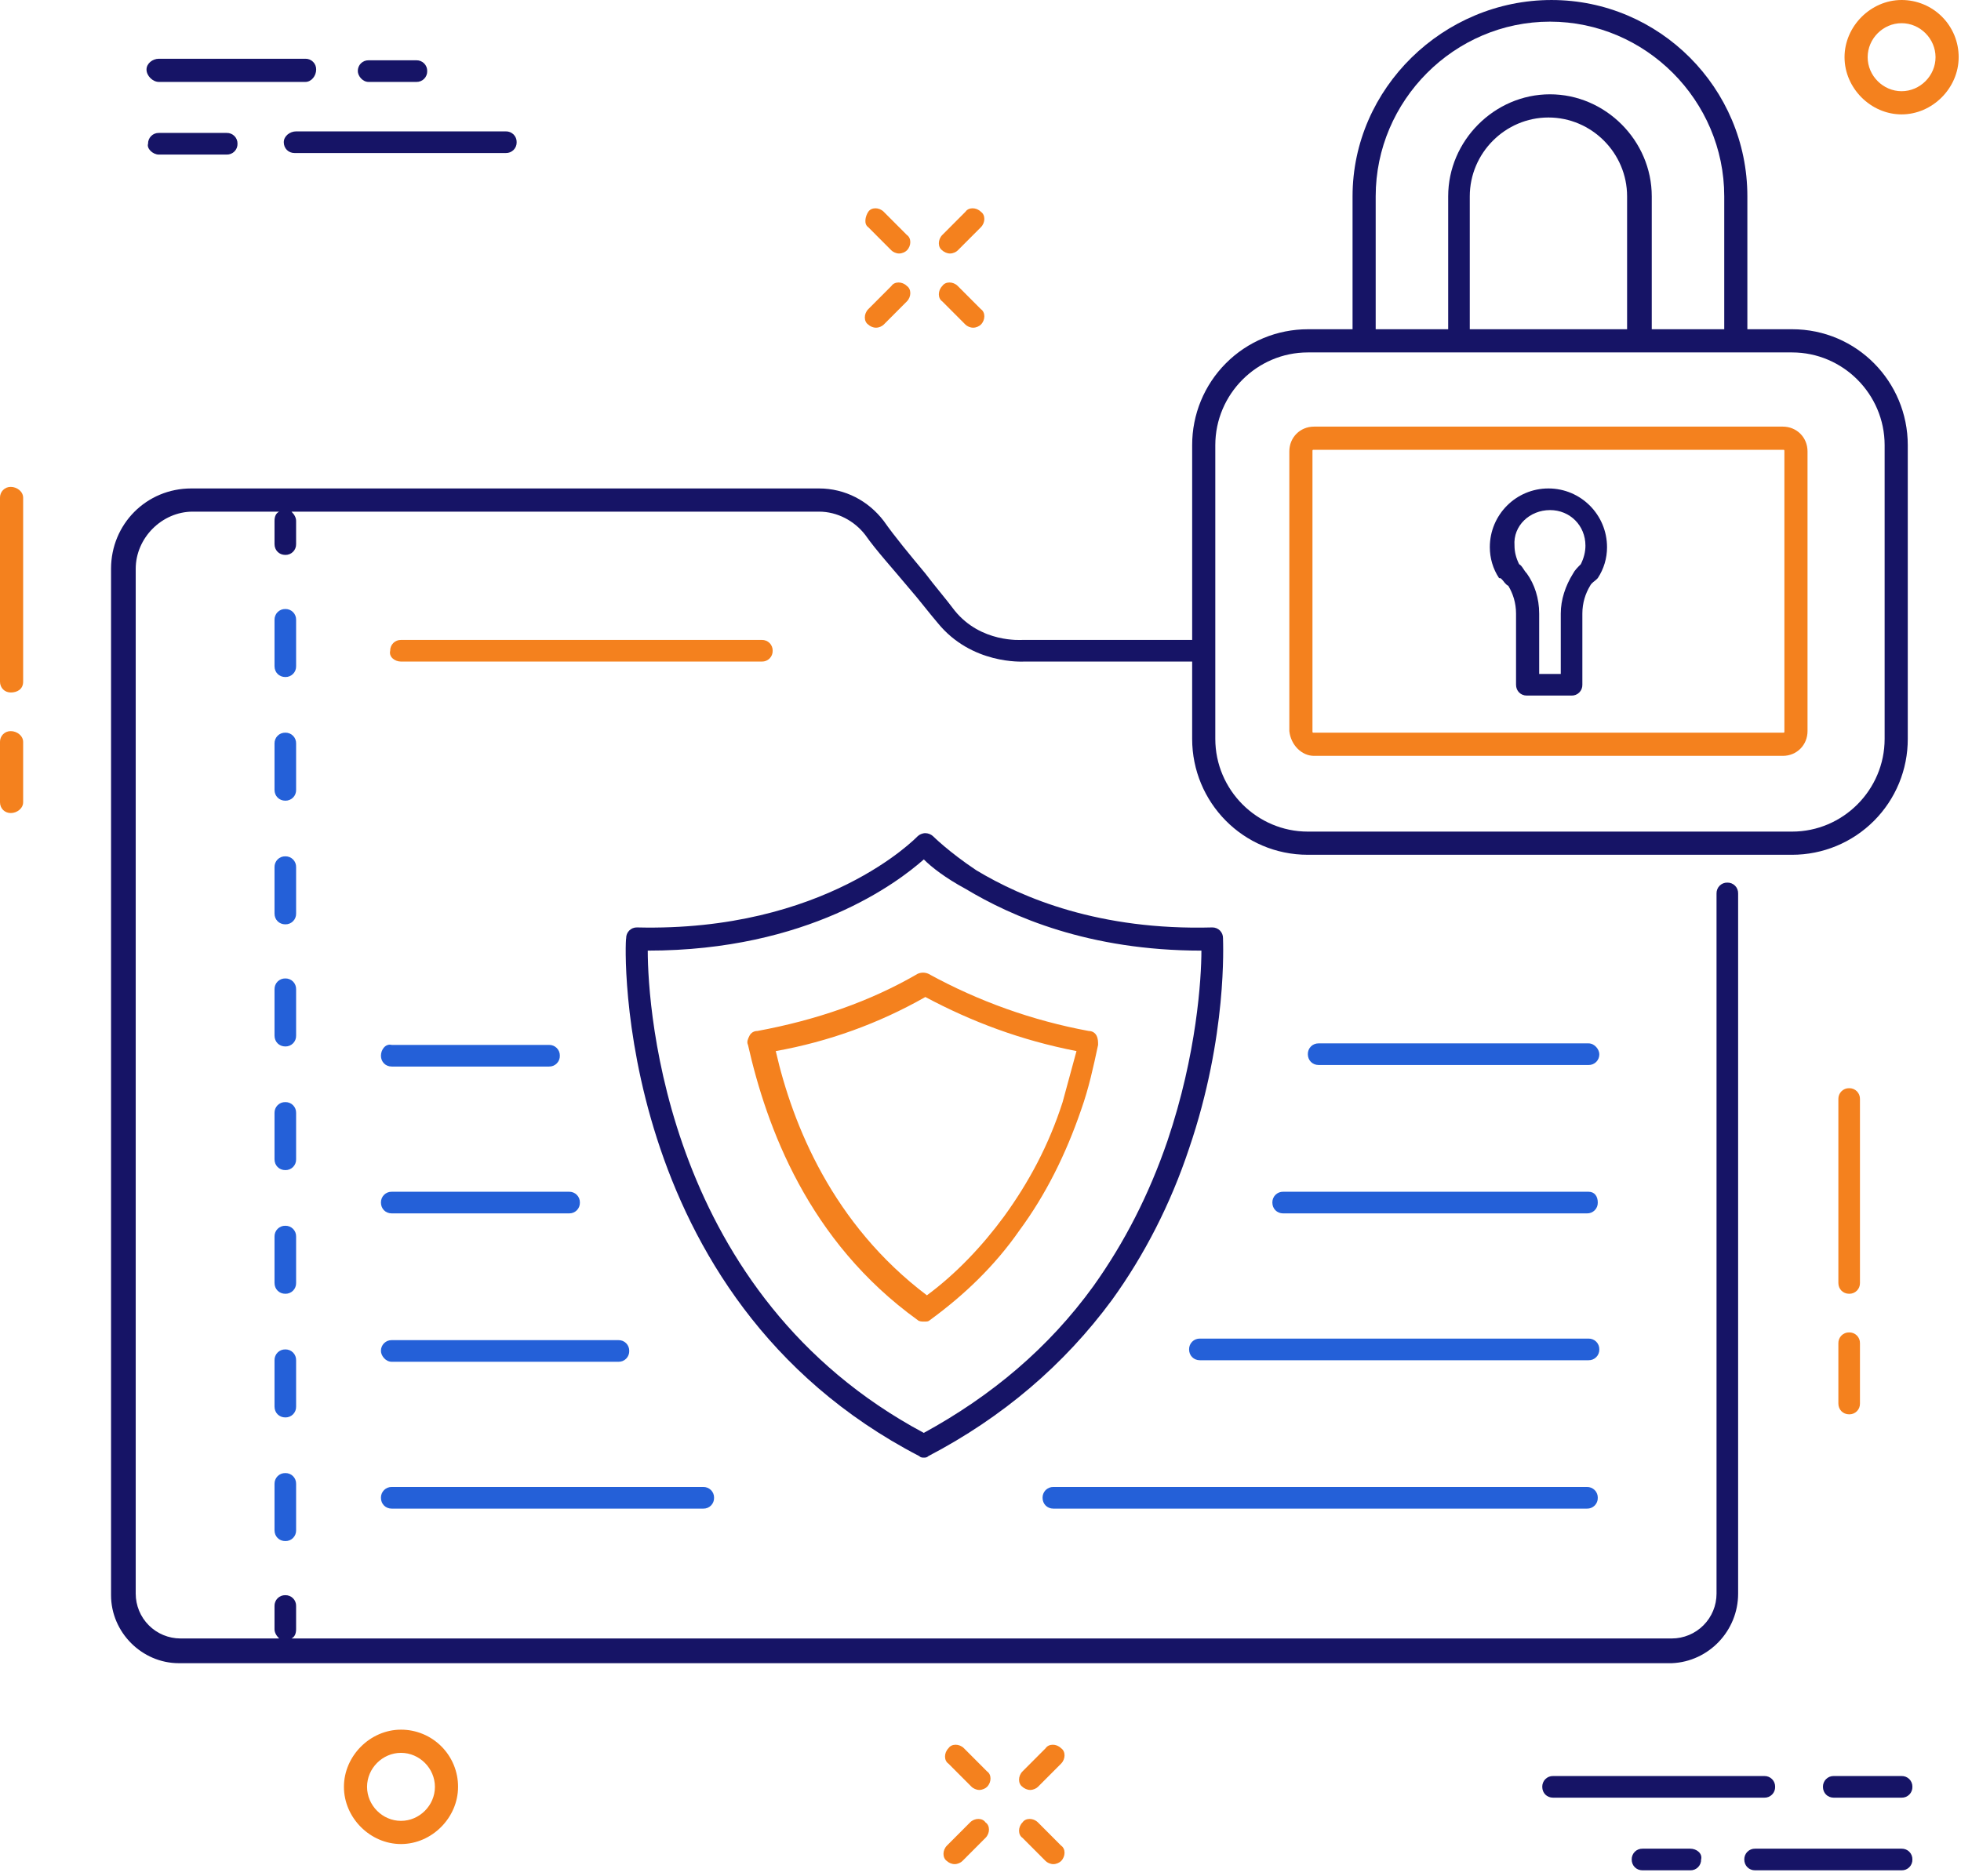 <svg width="208" height="199" viewBox="0 0 208 199" fill="none" xmlns="http://www.w3.org/2000/svg">
<path d="M1.145 51.653C0.994 51.65 0.843 51.677 0.702 51.733C0.562 51.79 0.434 51.874 0.327 51.982C0.22 52.089 0.136 52.217 0.08 52.358C0.024 52.499 -0.003 52.65 0 52.801V72.314C0 72.97 0.491 73.462 1.145 73.462C1.8 73.462 2.455 73.134 2.455 72.314V52.801C2.455 52.145 1.8 51.653 1.145 51.653V51.653ZM1.145 77.561C0.994 77.558 0.843 77.585 0.702 77.641C0.562 77.698 0.434 77.782 0.327 77.89C0.22 77.997 0.136 78.125 0.08 78.266C0.024 78.407 -0.003 78.558 0 78.709V85.104C0 85.76 0.491 86.252 1.145 86.252C1.8 86.252 2.455 85.76 2.455 85.104V78.709C2.455 78.053 1.8 77.561 1.145 77.561V77.561ZM197.283 116.588C197.287 116.436 197.26 116.286 197.204 116.145C197.148 116.004 197.064 115.876 196.957 115.769C196.85 115.661 196.722 115.577 196.581 115.52C196.441 115.464 196.29 115.437 196.138 115.44C195.987 115.437 195.836 115.464 195.695 115.52C195.555 115.577 195.427 115.661 195.32 115.769C195.213 115.876 195.129 116.004 195.073 116.145C195.017 116.286 194.99 116.436 194.993 116.588V136.101C194.993 136.757 195.483 137.249 196.138 137.249C196.29 137.252 196.441 137.225 196.581 137.169C196.722 137.112 196.85 137.028 196.957 136.92C197.064 136.813 197.148 136.685 197.204 136.544C197.26 136.403 197.287 136.253 197.283 136.101V116.588ZM196.137 141.348C195.986 141.345 195.835 141.372 195.695 141.429C195.554 141.485 195.427 141.57 195.32 141.677C195.213 141.784 195.129 141.912 195.073 142.053C195.016 142.194 194.99 142.345 194.993 142.496V148.891C194.993 149.547 195.483 150.039 196.138 150.039C196.29 150.042 196.441 150.015 196.581 149.959C196.722 149.902 196.85 149.818 196.957 149.71C197.064 149.603 197.148 149.475 197.204 149.334C197.26 149.193 197.287 149.043 197.283 148.891V142.496C197.287 142.344 197.26 142.194 197.204 142.053C197.148 141.912 197.064 141.784 196.957 141.677C196.85 141.569 196.722 141.485 196.581 141.428C196.441 141.372 196.29 141.345 196.138 141.348H196.137ZM94.552 26.565C94.716 26.729 95.042 26.893 95.37 26.893C95.697 26.893 96.024 26.729 96.188 26.565C96.678 26.073 96.678 25.253 96.188 24.925L93.734 22.465C93.244 21.973 92.425 21.973 92.098 22.465C91.771 22.957 91.608 23.777 92.098 24.105L94.552 26.565ZM102.404 34.436C102.568 34.6 102.894 34.763 103.222 34.763C103.549 34.763 103.876 34.6 104.04 34.436C104.53 33.944 104.53 33.124 104.04 32.796L101.586 30.336C101.096 29.844 100.277 29.844 99.95 30.336C99.46 30.828 99.46 31.648 99.95 31.976L102.404 34.436ZM92.917 34.763C93.243 34.763 93.571 34.6 93.734 34.436L96.188 31.976C96.678 31.484 96.678 30.664 96.188 30.336C95.698 29.844 94.879 29.844 94.552 30.336L92.098 32.796C91.608 33.288 91.608 34.108 92.098 34.436C92.262 34.6 92.589 34.763 92.916 34.763H92.917ZM100.768 26.893C101.095 26.893 101.423 26.729 101.586 26.565L104.04 24.105C104.53 23.613 104.53 22.793 104.04 22.465C103.55 21.973 102.731 21.973 102.404 22.465L99.95 24.925C99.46 25.417 99.46 26.237 99.95 26.565C100.114 26.729 100.441 26.893 100.768 26.893ZM102.24 185.458C101.75 184.966 100.932 184.966 100.605 185.458C100.114 185.95 100.114 186.77 100.605 187.098L103.058 189.558C103.222 189.721 103.549 189.885 103.876 189.885C104.203 189.885 104.531 189.721 104.694 189.557C105.185 189.065 105.185 188.245 104.694 187.917L102.24 185.457V185.458ZM110.093 193.329C109.602 192.837 108.783 192.837 108.457 193.329C107.966 193.821 107.966 194.641 108.457 194.969L110.91 197.429C111.074 197.592 111.401 197.756 111.728 197.756C112.056 197.756 112.383 197.592 112.546 197.428C113.037 196.936 113.037 196.116 112.546 195.788L110.093 193.328V193.329ZM102.895 193.329L100.441 195.789C99.951 196.28 99.951 197.1 100.441 197.429C100.605 197.592 100.931 197.756 101.259 197.756C101.586 197.756 101.913 197.592 102.077 197.428L104.531 194.968C105.021 194.477 105.021 193.657 104.531 193.328C104.203 192.837 103.386 192.837 102.895 193.328V193.329ZM110.91 185.458L108.457 187.918C107.966 188.409 107.966 189.229 108.457 189.558C108.62 189.721 108.947 189.885 109.275 189.885C109.602 189.885 109.929 189.721 110.093 189.557L112.546 187.097C113.037 186.606 113.037 185.786 112.546 185.457C112.056 184.966 111.238 184.966 110.91 185.457V185.458ZM201.7 3.01732e-06C198.428 3.01732e-06 195.647 2.788 195.647 6.068C195.647 9.348 198.428 12.135 201.7 12.135C204.971 12.135 207.752 9.347 207.752 6.068C207.755 5.272 207.601 4.483 207.298 3.746C206.995 3.01 206.55 2.34 205.987 1.776C205.425 1.213 204.757 0.765 204.021 0.461C203.285 0.156 202.497 -0.001 201.7 3.01732e-06V3.01732e-06ZM201.7 9.675C199.737 9.675 198.1 8.035 198.1 6.068C198.1 4.1 199.737 2.46 201.7 2.46C203.663 2.46 205.299 4.1 205.299 6.068C205.299 8.035 203.663 9.675 201.699 9.675H201.7ZM42.532 183.49C39.261 183.49 36.48 186.278 36.48 189.557C36.48 192.837 39.26 195.624 42.532 195.624C45.804 195.624 48.585 192.837 48.585 189.557C48.588 188.761 48.434 187.972 48.13 187.235C47.828 186.499 47.382 185.83 46.819 185.266C46.257 184.702 45.589 184.255 44.853 183.95C44.117 183.645 43.329 183.489 42.532 183.49ZM42.532 193.165C40.569 193.165 38.933 191.525 38.933 189.557C38.933 187.59 40.569 185.95 42.533 185.95C44.495 185.95 46.131 187.59 46.131 189.557C46.131 191.525 44.495 193.165 42.532 193.165Z" fill="#F4811E"/>
<path d="M30.1 15.086C30.1 15.742 30.59 16.234 31.245 16.234H53.656C53.808 16.237 53.959 16.21 54.099 16.154C54.24 16.097 54.368 16.012 54.475 15.905C54.582 15.798 54.666 15.67 54.722 15.529C54.778 15.388 54.805 15.238 54.801 15.086C54.805 14.934 54.778 14.784 54.722 14.643C54.666 14.502 54.582 14.374 54.475 14.267C54.368 14.159 54.24 14.075 54.099 14.018C53.959 13.962 53.808 13.934 53.656 13.938H31.408C30.754 13.938 30.1 14.43 30.1 15.086V15.086ZM16.849 16.398H24.047C24.199 16.401 24.35 16.374 24.49 16.317C24.631 16.261 24.759 16.177 24.866 16.069C24.973 15.962 25.057 15.834 25.113 15.693C25.169 15.552 25.196 15.402 25.192 15.25C25.196 15.098 25.169 14.948 25.113 14.807C25.057 14.666 24.973 14.538 24.866 14.431C24.759 14.323 24.631 14.239 24.49 14.182C24.35 14.126 24.199 14.098 24.047 14.102H16.849C16.698 14.098 16.547 14.126 16.406 14.182C16.266 14.239 16.138 14.323 16.031 14.431C15.924 14.538 15.84 14.666 15.784 14.807C15.727 14.948 15.7 15.098 15.704 15.25C15.541 15.742 16.195 16.398 16.849 16.398ZM16.849 8.691H32.39C33.044 8.691 33.535 8.035 33.535 7.379C33.539 7.228 33.512 7.077 33.456 6.936C33.4 6.795 33.315 6.668 33.208 6.56C33.101 6.453 32.974 6.369 32.833 6.312C32.692 6.256 32.542 6.229 32.39 6.232H16.85C16.195 6.232 15.54 6.724 15.54 7.379C15.54 8.035 16.195 8.691 16.85 8.691H16.849ZM39.097 8.691H44.168C44.32 8.694 44.471 8.667 44.611 8.611C44.752 8.554 44.88 8.47 44.987 8.362C45.094 8.255 45.178 8.127 45.234 7.986C45.29 7.845 45.317 7.695 45.313 7.543C45.317 7.392 45.29 7.241 45.234 7.1C45.178 6.959 45.093 6.832 44.986 6.724C44.879 6.617 44.752 6.533 44.611 6.476C44.47 6.42 44.32 6.393 44.168 6.396H39.097C38.946 6.393 38.795 6.42 38.655 6.476C38.514 6.533 38.386 6.617 38.279 6.724C38.172 6.832 38.088 6.959 38.032 7.1C37.976 7.241 37.949 7.392 37.952 7.543C37.952 8.035 38.442 8.691 39.097 8.691Z" fill="#161466"/>
<path d="M188.286 189.557C188.29 189.405 188.263 189.255 188.207 189.114C188.151 188.973 188.067 188.845 187.96 188.738C187.853 188.63 187.725 188.546 187.584 188.489C187.444 188.433 187.293 188.406 187.141 188.409H164.73C164.579 188.406 164.428 188.433 164.287 188.489C164.147 188.546 164.019 188.63 163.912 188.738C163.805 188.845 163.721 188.973 163.665 189.114C163.609 189.255 163.582 189.405 163.585 189.557C163.585 190.213 164.075 190.705 164.73 190.705H187.14C187.292 190.709 187.443 190.681 187.584 190.625C187.724 190.568 187.852 190.484 187.959 190.377C188.067 190.269 188.151 190.141 188.207 190C188.263 189.859 188.29 189.709 188.286 189.557ZM201.7 188.409H194.502C194.351 188.406 194.2 188.433 194.059 188.489C193.919 188.546 193.791 188.63 193.684 188.738C193.577 188.845 193.493 188.973 193.437 189.114C193.381 189.255 193.354 189.405 193.357 189.557C193.357 190.213 193.847 190.705 194.502 190.705H201.7C201.852 190.708 202.003 190.681 202.143 190.625C202.284 190.568 202.412 190.484 202.519 190.376C202.626 190.269 202.71 190.141 202.766 190C202.822 189.859 202.849 189.709 202.845 189.557C202.849 189.405 202.822 189.255 202.766 189.114C202.71 188.973 202.626 188.845 202.519 188.738C202.412 188.63 202.284 188.546 202.143 188.489C202.003 188.433 201.852 188.406 201.7 188.409ZM201.7 196.116H186.16C186.009 196.112 185.858 196.14 185.717 196.196C185.576 196.253 185.449 196.337 185.341 196.444C185.234 196.552 185.15 196.68 185.094 196.821C185.038 196.962 185.011 197.112 185.014 197.264C185.014 197.92 185.504 198.412 186.159 198.412H201.699C201.851 198.416 202.002 198.388 202.143 198.332C202.283 198.275 202.411 198.191 202.518 198.084C202.626 197.976 202.71 197.848 202.766 197.707C202.822 197.566 202.849 197.416 202.845 197.264C202.849 197.112 202.822 196.962 202.766 196.821C202.71 196.68 202.626 196.552 202.519 196.445C202.412 196.337 202.284 196.253 202.143 196.196C202.003 196.14 201.852 196.113 201.7 196.116ZM179.289 196.116H174.218C174.067 196.112 173.916 196.14 173.775 196.196C173.634 196.253 173.507 196.337 173.399 196.444C173.292 196.552 173.208 196.68 173.152 196.821C173.096 196.962 173.069 197.112 173.072 197.264C173.072 197.92 173.563 198.412 174.218 198.412H179.288C179.44 198.416 179.591 198.388 179.732 198.332C179.872 198.275 180 198.191 180.107 198.084C180.215 197.976 180.299 197.848 180.355 197.707C180.411 197.566 180.438 197.416 180.434 197.264C180.597 196.608 179.943 196.116 179.289 196.116Z" fill="#161466"/>
<path d="M184.36 169.06V94.779C184.364 94.627 184.337 94.477 184.281 94.336C184.225 94.195 184.141 94.067 184.034 93.96C183.927 93.852 183.799 93.768 183.658 93.711C183.518 93.655 183.367 93.627 183.215 93.631C183.064 93.627 182.913 93.655 182.772 93.711C182.632 93.768 182.504 93.852 182.397 93.96C182.29 94.067 182.206 94.195 182.15 94.336C182.093 94.477 182.067 94.627 182.07 94.779V169.06C182.071 170.32 181.572 171.528 180.682 172.42C179.793 173.311 178.586 173.814 177.326 173.816H30.917C31.244 173.652 31.407 173.324 31.407 172.832V170.372C31.411 170.22 31.384 170.07 31.328 169.929C31.272 169.788 31.188 169.66 31.081 169.553C30.974 169.445 30.846 169.361 30.705 169.304C30.565 169.248 30.414 169.221 30.262 169.224C30.111 169.221 29.96 169.248 29.82 169.304C29.679 169.361 29.551 169.445 29.444 169.553C29.337 169.66 29.253 169.788 29.197 169.929C29.14 170.07 29.113 170.22 29.117 170.372V172.832C29.117 173.16 29.281 173.488 29.608 173.816H19.138C17.879 173.813 16.672 173.311 15.783 172.419C14.894 171.528 14.395 170.319 14.395 169.06V60.344C14.395 57.064 17.175 54.277 20.447 54.277H29.608C29.281 54.441 29.118 54.769 29.118 55.261V57.721C29.118 58.376 29.608 58.868 30.262 58.868C30.414 58.871 30.565 58.844 30.705 58.788C30.846 58.731 30.974 58.647 31.081 58.539C31.188 58.432 31.272 58.304 31.328 58.163C31.384 58.022 31.411 57.871 31.407 57.72V55.26C31.407 54.933 31.244 54.605 30.917 54.277H86.863C88.826 54.277 90.625 55.261 91.77 56.737C92.915 58.377 94.715 60.344 96.35 62.312C97.496 63.623 98.477 64.935 99.459 66.083C103.057 70.51 108.456 70.183 108.619 70.183H126.45V78.381C126.45 85.104 131.848 90.679 138.719 90.679H190.084C191.698 90.679 193.296 90.361 194.787 89.743C196.277 89.125 197.632 88.219 198.771 87.076C199.911 85.934 200.814 84.578 201.429 83.086C202.044 81.594 202.358 79.995 202.354 78.381V47.226C202.354 40.503 196.954 34.927 190.084 34.927H185.34V20.826C185.34 9.348 176.016 0.001 164.565 0.001C153.115 0.001 143.463 9.348 143.463 20.826V34.928H138.719C137.106 34.928 135.508 35.246 134.017 35.864C132.527 36.483 131.173 37.389 130.034 38.532C128.894 39.674 127.991 41.03 127.376 42.522C126.762 44.014 126.447 45.612 126.451 47.226V67.886H108.457C108.293 67.886 104.04 68.215 101.259 64.771C100.277 63.459 99.132 62.148 98.151 60.836C96.515 58.868 94.879 56.9 93.734 55.261C92.098 53.129 89.644 51.817 86.864 51.817H20.284C15.541 51.817 11.778 55.588 11.778 60.344V169.224C11.778 173.16 15.05 176.439 18.976 176.439H177.326C181.252 176.275 184.36 172.996 184.36 169.06V169.06ZM145.917 20.826C145.917 10.66 154.26 2.297 164.403 2.297C174.545 2.297 182.888 10.66 182.888 20.827V34.926H175.199V20.826C175.199 14.923 170.292 10.004 164.403 10.004C158.513 10.004 153.606 14.924 153.606 20.826V34.928H145.917V20.826ZM172.745 34.928H155.897V20.826C155.897 16.236 159.66 12.464 164.24 12.464C168.82 12.464 172.583 16.235 172.583 20.826V34.928H172.746H172.745ZM128.905 47.226C128.905 41.814 133.321 37.387 138.72 37.387H190.085C195.484 37.387 199.9 41.814 199.9 47.226V78.381C199.9 83.792 195.484 88.22 190.085 88.22H138.72C133.321 88.22 128.905 83.792 128.905 78.381V47.226Z" fill="#161466"/>
<path d="M168.492 110.685H139.865C139.714 110.682 139.563 110.709 139.423 110.765C139.282 110.822 139.154 110.906 139.047 111.013C138.94 111.121 138.856 111.248 138.8 111.389C138.744 111.53 138.717 111.681 138.72 111.832C138.72 112.488 139.21 112.98 139.865 112.98H168.492C168.644 112.983 168.795 112.956 168.935 112.9C169.076 112.843 169.204 112.759 169.311 112.651C169.418 112.544 169.502 112.416 169.558 112.275C169.614 112.134 169.641 111.984 169.637 111.832C169.637 111.34 169.147 110.685 168.492 110.685ZM168.492 126.426H136.102C135.951 126.423 135.8 126.45 135.659 126.506C135.519 126.563 135.391 126.647 135.284 126.755C135.177 126.862 135.093 126.99 135.037 127.131C134.981 127.272 134.954 127.422 134.957 127.574C134.957 128.23 135.448 128.722 136.102 128.722H168.329C168.481 128.725 168.632 128.698 168.772 128.642C168.913 128.585 169.041 128.501 169.148 128.393C169.255 128.286 169.339 128.158 169.395 128.017C169.451 127.876 169.478 127.726 169.474 127.574C169.474 126.918 169.146 126.426 168.492 126.426V126.426ZM168.492 142.004H127.269C127.118 142.001 126.967 142.028 126.826 142.084C126.686 142.141 126.558 142.225 126.451 142.333C126.344 142.44 126.26 142.568 126.204 142.709C126.148 142.85 126.121 143 126.124 143.152C126.124 143.808 126.614 144.3 127.269 144.3H168.492C168.644 144.303 168.795 144.276 168.935 144.22C169.076 144.163 169.204 144.079 169.311 143.971C169.418 143.864 169.502 143.736 169.558 143.595C169.614 143.454 169.641 143.304 169.637 143.152C169.641 143 169.614 142.85 169.558 142.709C169.502 142.568 169.418 142.44 169.311 142.333C169.204 142.225 169.076 142.141 168.935 142.084C168.795 142.028 168.644 142.001 168.492 142.004V142.004ZM111.728 160.042H168.328C168.48 160.046 168.631 160.018 168.772 159.962C168.912 159.905 169.04 159.821 169.147 159.714C169.255 159.606 169.339 159.478 169.395 159.337C169.451 159.196 169.478 159.046 169.474 158.894C169.478 158.742 169.451 158.592 169.395 158.451C169.339 158.31 169.255 158.182 169.148 158.075C169.041 157.967 168.913 157.883 168.772 157.826C168.632 157.77 168.481 157.743 168.329 157.746H111.729C111.578 157.742 111.427 157.77 111.286 157.826C111.145 157.883 111.018 157.967 110.91 158.074C110.803 158.182 110.719 158.31 110.663 158.451C110.607 158.592 110.58 158.742 110.583 158.894C110.583 159.55 111.074 160.042 111.728 160.042V160.042ZM40.406 111.996C40.406 112.652 40.896 113.144 41.551 113.144H58.236C58.388 113.147 58.539 113.12 58.679 113.064C58.82 113.007 58.948 112.923 59.055 112.815C59.162 112.708 59.246 112.58 59.302 112.439C59.358 112.298 59.385 112.148 59.381 111.996C59.385 111.845 59.358 111.694 59.302 111.553C59.246 111.412 59.161 111.285 59.054 111.177C58.947 111.07 58.82 110.986 58.679 110.929C58.538 110.873 58.388 110.846 58.236 110.849H41.551C40.896 110.685 40.406 111.34 40.406 111.996ZM41.551 128.722H60.363C60.515 128.725 60.666 128.698 60.806 128.642C60.947 128.585 61.075 128.501 61.182 128.393C61.289 128.286 61.373 128.158 61.429 128.017C61.485 127.876 61.512 127.726 61.508 127.574C61.512 127.422 61.485 127.272 61.429 127.131C61.373 126.99 61.289 126.862 61.182 126.755C61.075 126.647 60.947 126.563 60.806 126.506C60.666 126.45 60.515 126.423 60.363 126.426H41.551C41.4 126.423 41.249 126.45 41.108 126.506C40.968 126.563 40.84 126.647 40.733 126.755C40.626 126.862 40.542 126.99 40.486 127.131C40.429 127.272 40.403 127.422 40.406 127.574C40.406 128.23 40.896 128.722 41.551 128.722ZM41.551 144.464H65.597C65.749 144.467 65.9 144.44 66.04 144.384C66.181 144.327 66.309 144.243 66.416 144.135C66.523 144.028 66.607 143.9 66.663 143.759C66.719 143.618 66.746 143.468 66.742 143.316C66.746 143.164 66.719 143.014 66.663 142.873C66.607 142.732 66.523 142.604 66.416 142.497C66.309 142.389 66.181 142.305 66.04 142.248C65.9 142.192 65.749 142.165 65.597 142.168H41.551C41.4 142.165 41.249 142.192 41.108 142.248C40.968 142.305 40.84 142.389 40.733 142.497C40.626 142.604 40.542 142.732 40.486 142.873C40.429 143.014 40.403 143.164 40.406 143.316C40.406 143.808 40.896 144.464 41.551 144.464ZM41.551 160.042H74.595C74.747 160.045 74.898 160.018 75.038 159.962C75.179 159.905 75.307 159.821 75.414 159.713C75.521 159.606 75.605 159.478 75.661 159.337C75.717 159.196 75.744 159.046 75.74 158.894C75.744 158.742 75.717 158.592 75.661 158.451C75.605 158.31 75.521 158.182 75.414 158.075C75.307 157.967 75.179 157.883 75.038 157.826C74.898 157.77 74.747 157.743 74.595 157.746H41.551C41.4 157.743 41.249 157.77 41.108 157.826C40.968 157.883 40.84 157.967 40.733 158.075C40.626 158.182 40.542 158.31 40.486 158.451C40.429 158.592 40.403 158.742 40.406 158.894C40.406 159.55 40.896 160.042 41.551 160.042ZM31.408 131.182C31.412 131.03 31.385 130.88 31.329 130.739C31.273 130.598 31.189 130.47 31.082 130.363C30.975 130.255 30.847 130.171 30.706 130.114C30.566 130.058 30.415 130.031 30.263 130.034C30.112 130.031 29.961 130.058 29.82 130.114C29.68 130.171 29.552 130.255 29.445 130.363C29.338 130.47 29.254 130.598 29.198 130.739C29.142 130.88 29.114 131.03 29.118 131.182V136.101C29.118 136.757 29.609 137.249 30.263 137.249C30.415 137.252 30.566 137.225 30.706 137.169C30.847 137.112 30.975 137.028 31.082 136.92C31.189 136.813 31.273 136.685 31.329 136.544C31.385 136.403 31.412 136.253 31.408 136.101V131.181V131.182ZM31.408 118.064C31.412 117.912 31.385 117.762 31.329 117.621C31.273 117.48 31.189 117.352 31.082 117.245C30.975 117.137 30.847 117.053 30.706 116.996C30.566 116.94 30.415 116.913 30.263 116.916C30.112 116.913 29.961 116.94 29.82 116.996C29.68 117.053 29.552 117.137 29.445 117.245C29.338 117.352 29.254 117.48 29.198 117.621C29.142 117.762 29.114 117.912 29.118 118.064V122.983C29.118 123.639 29.609 124.131 30.263 124.131C30.415 124.134 30.566 124.107 30.706 124.051C30.847 123.994 30.975 123.91 31.082 123.802C31.189 123.695 31.273 123.567 31.329 123.426C31.385 123.285 31.412 123.135 31.408 122.983V118.063V118.064ZM31.408 65.755C31.412 65.603 31.385 65.453 31.329 65.312C31.273 65.171 31.189 65.043 31.082 64.936C30.975 64.828 30.847 64.744 30.706 64.687C30.566 64.631 30.415 64.603 30.263 64.607C30.112 64.603 29.961 64.631 29.82 64.687C29.68 64.744 29.552 64.828 29.445 64.936C29.338 65.043 29.254 65.171 29.198 65.312C29.142 65.453 29.114 65.603 29.118 65.755V70.675C29.118 71.33 29.609 71.822 30.263 71.822C30.415 71.825 30.566 71.798 30.706 71.742C30.847 71.685 30.975 71.6 31.082 71.493C31.189 71.386 31.273 71.258 31.329 71.117C31.385 70.976 31.412 70.826 31.408 70.674V65.756V65.755ZM31.408 144.3C31.412 144.148 31.385 143.998 31.329 143.857C31.273 143.716 31.189 143.588 31.082 143.481C30.975 143.373 30.847 143.289 30.706 143.232C30.566 143.176 30.415 143.149 30.263 143.152C30.112 143.149 29.961 143.176 29.82 143.232C29.68 143.289 29.552 143.373 29.445 143.481C29.338 143.588 29.254 143.716 29.198 143.857C29.142 143.998 29.114 144.148 29.118 144.3V149.22C29.118 149.875 29.609 150.367 30.263 150.367C30.415 150.37 30.566 150.343 30.706 150.287C30.847 150.23 30.975 150.146 31.082 150.038C31.189 149.931 31.273 149.803 31.329 149.662C31.385 149.521 31.412 149.371 31.408 149.219V144.299V144.3ZM30.263 156.27C30.112 156.267 29.961 156.294 29.82 156.35C29.68 156.407 29.552 156.491 29.445 156.599C29.338 156.706 29.254 156.834 29.198 156.975C29.142 157.116 29.114 157.266 29.118 157.418V162.338C29.118 162.993 29.609 163.485 30.263 163.485C30.415 163.488 30.566 163.461 30.706 163.405C30.847 163.348 30.975 163.264 31.082 163.156C31.189 163.049 31.273 162.921 31.329 162.78C31.385 162.639 31.412 162.489 31.408 162.337V157.417C31.412 157.266 31.385 157.115 31.329 156.974C31.273 156.833 31.188 156.706 31.081 156.598C30.974 156.491 30.847 156.407 30.706 156.35C30.565 156.294 30.415 156.267 30.263 156.27V156.27ZM31.408 78.873C31.412 78.721 31.385 78.571 31.329 78.43C31.273 78.289 31.189 78.161 31.082 78.054C30.975 77.946 30.847 77.862 30.706 77.805C30.566 77.749 30.415 77.722 30.263 77.725C30.112 77.722 29.961 77.749 29.82 77.805C29.68 77.862 29.552 77.946 29.445 78.054C29.338 78.161 29.254 78.289 29.198 78.43C29.142 78.571 29.114 78.721 29.118 78.873V83.793C29.118 84.448 29.609 84.94 30.263 84.94C30.415 84.943 30.566 84.916 30.706 84.859C30.847 84.803 30.975 84.719 31.082 84.611C31.189 84.504 31.273 84.376 31.329 84.235C31.385 84.094 31.412 83.944 31.408 83.792V78.873V78.873ZM31.408 104.946C31.412 104.794 31.385 104.644 31.329 104.503C31.273 104.362 31.189 104.234 31.082 104.127C30.975 104.019 30.847 103.935 30.706 103.878C30.566 103.822 30.415 103.795 30.263 103.798C30.112 103.795 29.961 103.822 29.821 103.878C29.68 103.935 29.552 104.019 29.445 104.126C29.338 104.234 29.254 104.361 29.198 104.502C29.142 104.643 29.115 104.794 29.118 104.945V109.865C29.118 110.521 29.609 111.013 30.263 111.013C30.415 111.016 30.566 110.989 30.706 110.933C30.847 110.876 30.975 110.792 31.082 110.684C31.189 110.577 31.273 110.449 31.329 110.308C31.385 110.167 31.412 110.017 31.408 109.865V104.945V104.946ZM31.408 91.991C31.412 91.839 31.385 91.689 31.329 91.548C31.273 91.407 31.189 91.279 31.082 91.172C30.975 91.064 30.847 90.98 30.706 90.923C30.566 90.867 30.415 90.84 30.263 90.843C30.112 90.84 29.961 90.867 29.82 90.923C29.68 90.98 29.552 91.064 29.445 91.172C29.338 91.279 29.254 91.407 29.198 91.548C29.142 91.689 29.114 91.839 29.118 91.991V96.911C29.118 97.566 29.609 98.058 30.263 98.058C30.415 98.061 30.565 98.034 30.706 97.978C30.847 97.921 30.974 97.837 31.081 97.73C31.188 97.622 31.273 97.495 31.329 97.354C31.385 97.213 31.412 97.062 31.408 96.911V91.991Z" fill="#2460D8"/>
<path d="M159.331 61.492C159.495 61.656 159.659 61.984 159.986 62.148C160.476 62.968 160.804 63.951 160.804 65.099V72.642C160.804 73.298 161.294 73.79 161.949 73.79H166.693C166.845 73.793 166.996 73.766 167.136 73.71C167.277 73.653 167.405 73.569 167.512 73.461C167.619 73.354 167.703 73.226 167.759 73.085C167.815 72.944 167.842 72.794 167.838 72.642V65.099C167.838 63.951 168.165 62.967 168.656 62.148C168.819 61.82 169.146 61.656 169.31 61.492L169.474 61.328C170.117 60.355 170.458 59.214 170.455 58.048C170.455 54.605 167.675 51.817 164.239 51.817C160.804 51.817 158.023 54.605 158.023 58.048C158.023 59.196 158.35 60.344 159.004 61.328C159.168 61.328 159.168 61.328 159.331 61.492ZM164.403 54.112C166.529 54.112 168.165 55.752 168.165 57.884C168.165 58.54 168.001 59.196 167.675 59.852C167.347 60.18 167.02 60.508 166.856 60.836C166.038 62.148 165.548 63.623 165.548 65.099V71.494H163.258V65.099C163.258 63.459 162.767 61.984 161.948 60.836C161.622 60.508 161.458 60.016 161.131 59.852C160.804 59.196 160.641 58.54 160.641 57.884C160.476 55.752 162.276 54.113 164.403 54.113V54.112Z" fill="#161466"/>
<path d="M139.374 80.185H189.104C190.576 80.185 191.721 79.037 191.721 77.561V47.881C191.721 46.406 190.576 45.258 189.104 45.258H139.374C137.902 45.258 136.757 46.406 136.757 47.882V77.562C136.92 79.037 138.065 80.185 139.374 80.185V80.185ZM139.211 47.882C139.211 47.718 139.211 47.718 139.374 47.718H189.104C189.267 47.718 189.267 47.718 189.267 47.882V77.562C189.267 77.725 189.267 77.725 189.104 77.725H139.374C139.211 77.725 139.211 77.725 139.211 77.561V47.881V47.882Z" fill="#F4811E"/>
<path d="M97.497 154.466C97.66 154.63 97.824 154.63 97.987 154.63C98.151 154.63 98.314 154.63 98.478 154.466C106.33 150.366 112.873 144.792 117.945 137.905C121.38 133.149 124.161 127.738 126.124 121.835C130.214 109.865 129.723 100.026 129.723 99.535C129.727 99.383 129.7 99.233 129.644 99.092C129.588 98.951 129.504 98.823 129.397 98.715C129.29 98.608 129.162 98.523 129.021 98.467C128.881 98.41 128.73 98.383 128.578 98.386C116.636 98.714 108.457 95.271 103.549 92.319C100.605 90.352 98.969 88.712 98.969 88.712C98.746 88.507 98.455 88.39 98.151 88.384C97.824 88.384 97.497 88.548 97.333 88.712C97.169 88.876 87.518 98.878 67.561 98.386C67.41 98.383 67.259 98.41 67.118 98.466C66.978 98.523 66.85 98.608 66.743 98.715C66.636 98.822 66.552 98.95 66.496 99.091C66.439 99.232 66.412 99.382 66.416 99.534C66.252 99.862 64.943 137.577 97.496 154.466H97.497ZM68.706 100.846C85.718 100.846 95.206 93.631 97.987 91.171C98.805 91.991 100.277 93.139 102.404 94.287C107.312 97.239 115.491 100.846 127.432 100.846C127.432 103.798 126.942 111.832 123.834 121.016C121.871 126.754 119.254 131.838 115.982 136.429C111.238 142.988 105.185 148.071 97.987 152.007C70.669 137.413 68.706 107.077 68.706 100.846Z" fill="#161466"/>
<path d="M97.333 140.036C97.497 140.2 97.823 140.2 97.987 140.2C98.314 140.2 98.478 140.2 98.642 140.036C102.24 137.413 105.512 134.297 108.13 130.526C110.91 126.754 113.037 122.491 114.673 117.736C115.491 115.44 115.982 113.144 116.473 110.849C116.473 110.521 116.473 110.193 116.309 109.865C116.233 109.715 116.116 109.589 115.971 109.502C115.826 109.415 115.66 109.37 115.491 109.373C109.533 108.273 103.789 106.224 98.478 103.306C98.298 103.225 98.103 103.183 97.906 103.183C97.709 103.183 97.513 103.225 97.333 103.306C92.262 106.257 86.536 108.225 80.32 109.373C80.152 109.37 79.985 109.415 79.841 109.502C79.696 109.589 79.579 109.715 79.502 109.865C79.339 110.193 79.175 110.521 79.339 110.849C81.302 119.539 85.719 131.674 97.333 140.036ZM98.151 105.766C103.058 108.389 108.293 110.356 114.182 111.504L112.71 116.916C111.238 121.507 109.111 125.442 106.494 129.05C104.204 132.166 101.423 135.117 98.314 137.413C88.336 129.87 84.083 119.375 82.284 111.504C87.861 110.507 93.227 108.567 98.151 105.766ZM42.532 70.182H80.811C80.963 70.185 81.113 70.158 81.254 70.102C81.395 70.045 81.522 69.961 81.629 69.854C81.736 69.746 81.821 69.618 81.877 69.478C81.933 69.337 81.96 69.186 81.956 69.035C81.96 68.883 81.933 68.733 81.877 68.592C81.821 68.451 81.737 68.323 81.63 68.216C81.523 68.109 81.395 68.024 81.254 67.968C81.114 67.911 80.963 67.884 80.811 67.887H42.532C42.381 67.884 42.23 67.911 42.09 67.968C41.949 68.024 41.821 68.109 41.714 68.216C41.607 68.323 41.523 68.451 41.467 68.592C41.41 68.733 41.383 68.883 41.387 69.035C41.224 69.69 41.877 70.182 42.532 70.182Z" fill="#F4811E"/>
</svg>
